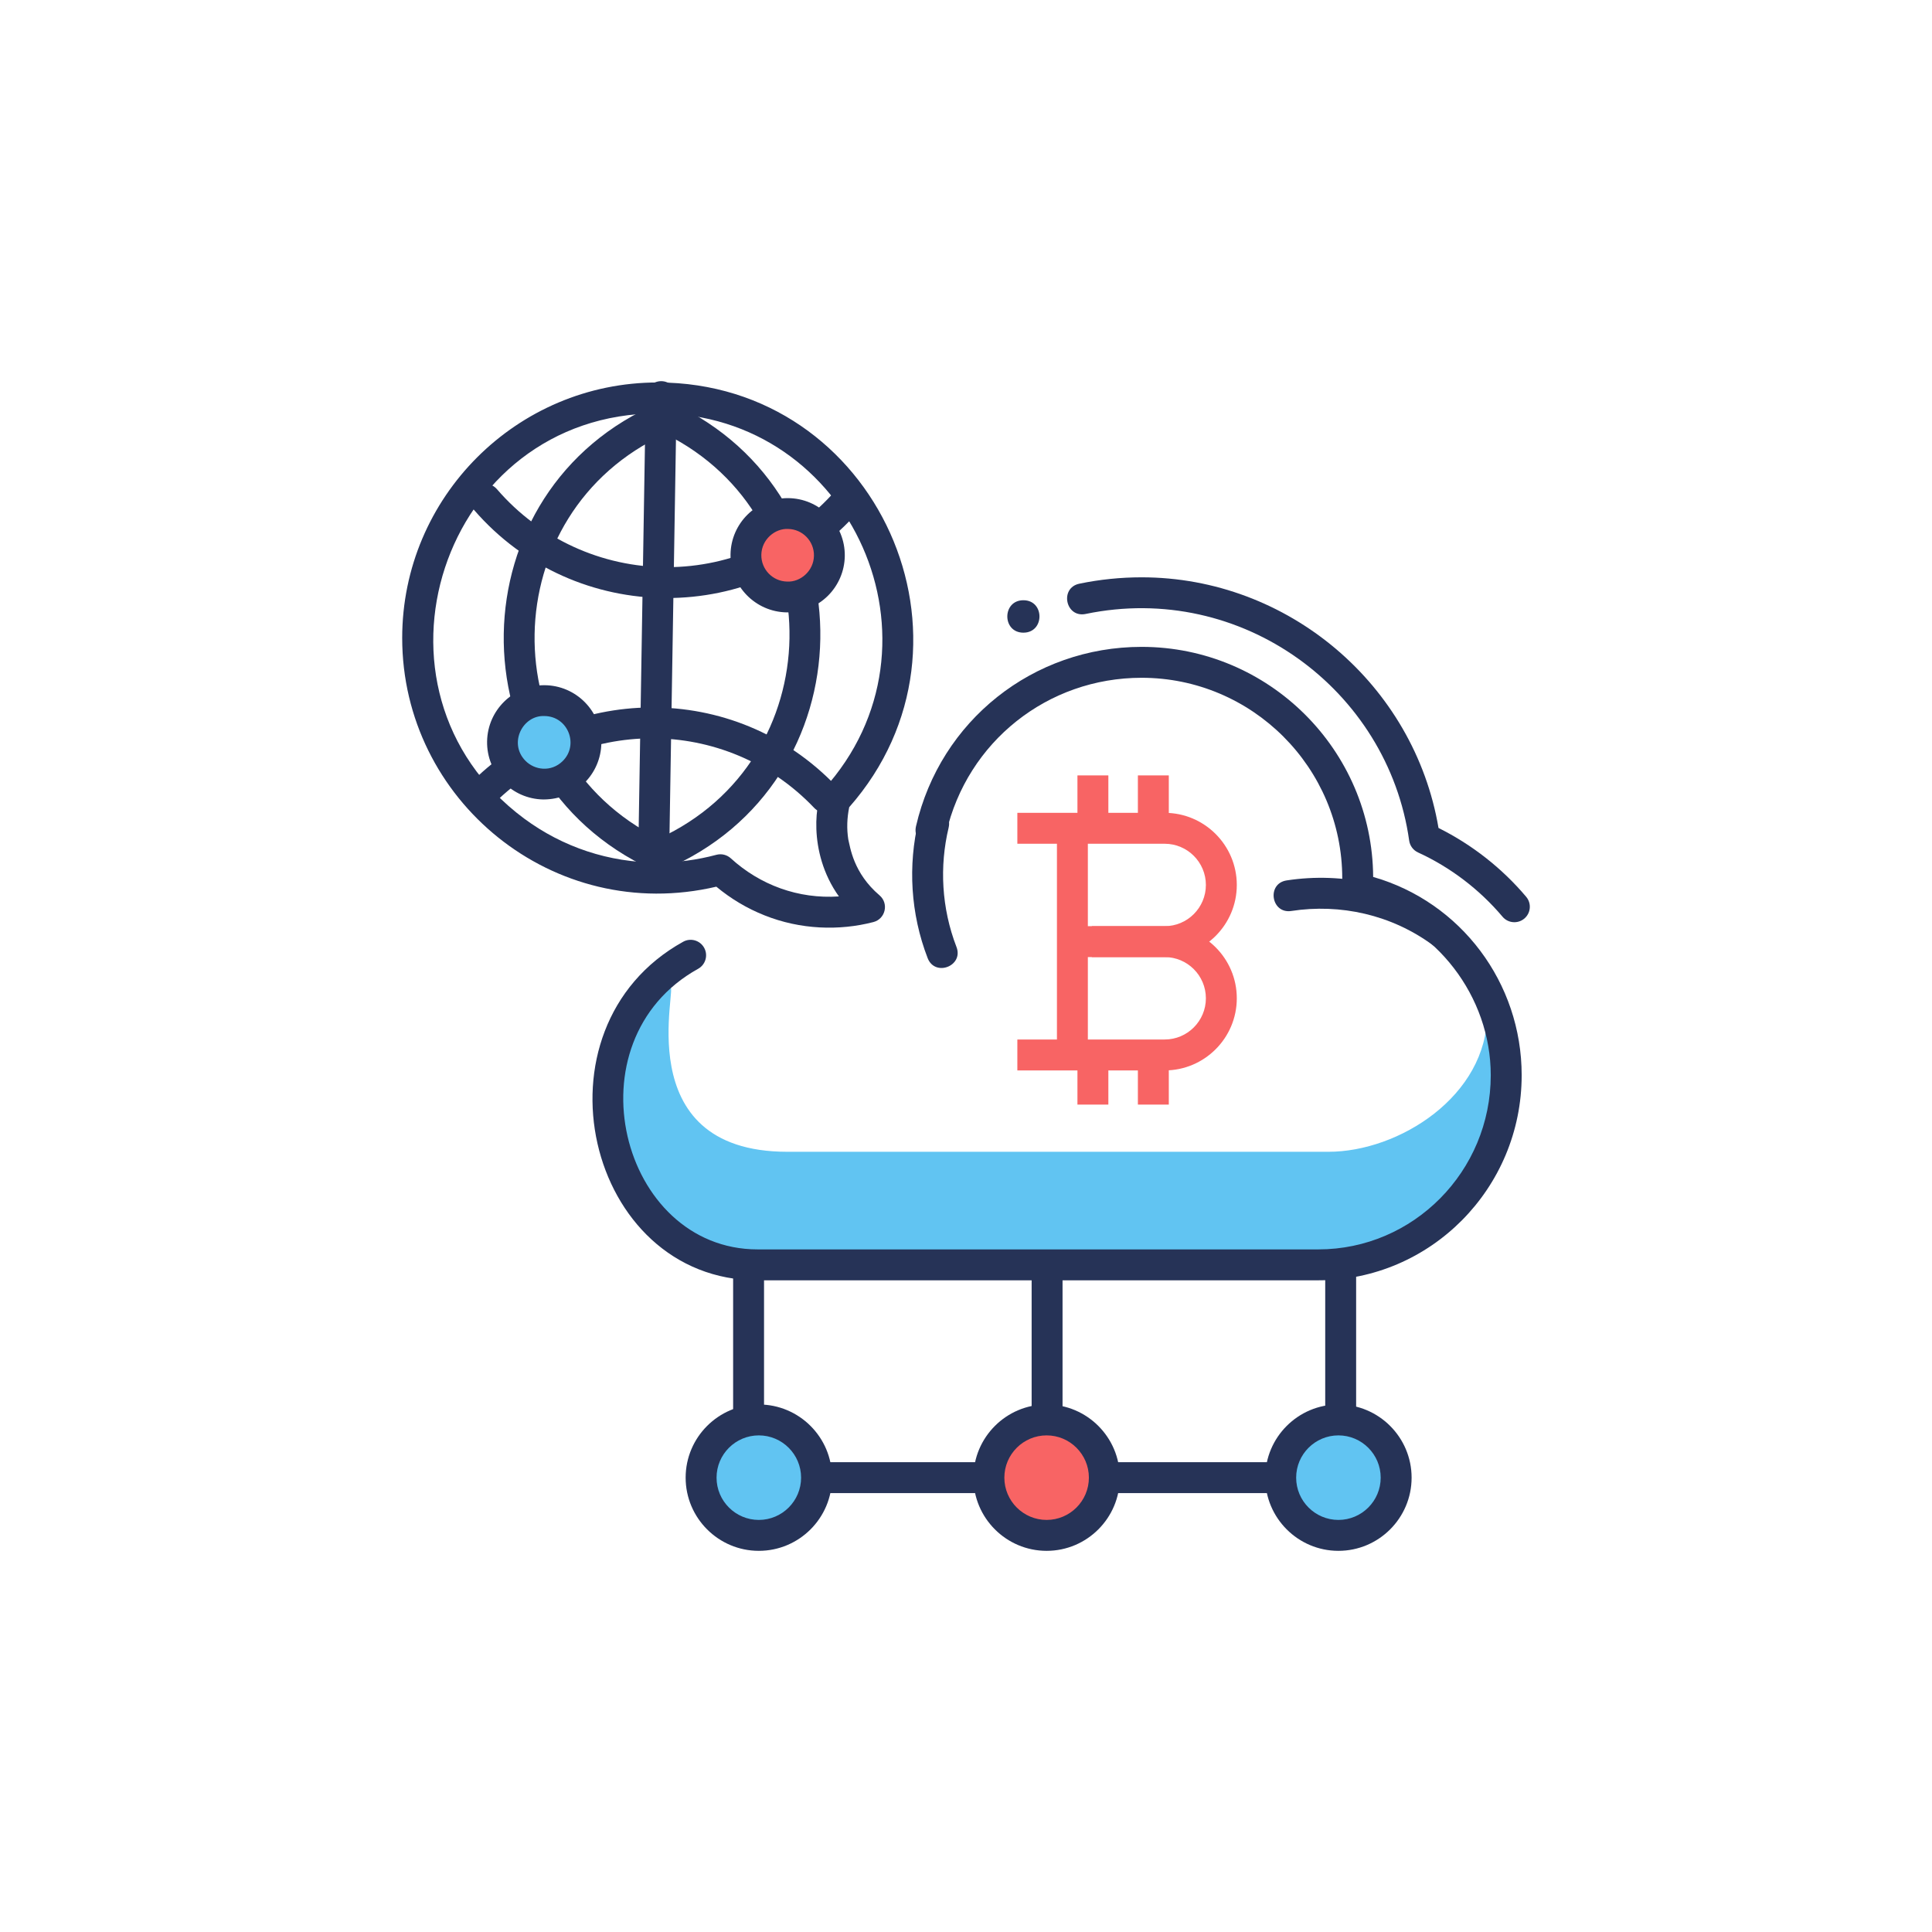 <?xml version="1.0" encoding="utf-8"?>
<!-- Generator: Adobe Illustrator 17.0.0, SVG Export Plug-In . SVG Version: 6.00 Build 0)  -->
<!DOCTYPE svg PUBLIC "-//W3C//DTD SVG 1.1//EN" "http://www.w3.org/Graphics/SVG/1.1/DTD/svg11.dtd">
<svg version="1.1" xmlns="http://www.w3.org/2000/svg" xmlns:xlink="http://www.w3.org/1999/xlink" x="0px" y="0px" width="250px"
	 height="250px" viewBox="0 0 250 250" enable-background="new 0 0 250 250" xml:space="preserve">
<g id="background">
</g>
<g id="text">
</g>
<g id="icons">
	<g>
		<g>
			<g>
				<g>
					<path fill="#F86464" d="M150.709,123.846h-9.428v-4h9.428c2.94,0,5.332-2.393,5.332-5.333s-2.392-5.332-5.332-5.332h-19.064v-4
						h19.064c5.145,0,9.332,4.187,9.332,9.332C160.041,119.659,155.854,123.846,150.709,123.846z"/>
				</g>
			</g>
			<g>
				<g>
					<path fill="#F86464" d="M150.709,138.511h-19.064v-4h19.064c2.94,0,5.332-2.393,5.332-5.333c0-2.94-2.392-5.332-5.332-5.332
						h-10.584v-4h10.584c5.145,0,9.332,4.187,9.332,9.332C160.041,134.324,155.854,138.511,150.709,138.511z"/>
				</g>
			</g>
			<g>
				<g>
					<rect x="136.767" y="107.181" fill="#F86464" width="4" height="29.33"/>
				</g>
			</g>
			<g>
				<g>
					<rect x="139.421" y="100.337" fill="#F86464" width="4" height="5.866"/>
				</g>
			</g>
			<g>
				<g>
					<rect x="147.242" y="100.337" fill="#F86464" width="4" height="5.866"/>
				</g>
			</g>
			<g>
				<g>
					<rect x="139.421" y="137.069" fill="#F86464" width="4" height="5.865"/>
				</g>
			</g>
			<g>
				<g>
					<rect x="147.242" y="137.069" fill="#F86464" width="4" height="5.865"/>
				</g>
			</g>
		</g>
		<g>
			<g>
				<path fill="#263357" d="M132.427,77.671c-2.772,0-2.775,4.196,0,4.196C135.199,81.867,135.202,77.671,132.427,77.671z"/>
			</g>
		</g>
		<g>
			<g>
				<g>
					<path fill="#61C4F2" d="M192.444,131.16c0,10.652-11.413,17.881-20.544,17.881c-6.378,0-54.013,0-61.072,0
						c-3.434,0-6.479,0-8.931,0c-20.99,0-13.96-22.242-15.218-21.305c-19.403,14.457,3.804,35.382,3.804,35.382
						s8.462,0.638,20.344,1.198v0.573c7.162,0.204,43.058,0.311,50.307,0.222v-0.432c5.529-0.317,10.531-0.815,14.569-1.561
						C200.433,158.553,192.444,131.16,192.444,131.16z"/>
				</g>
			</g>
			<g>
				<g>
					<path fill="#263357" d="M170.598,165.671H98.035c-22.205,0-29.842-32.603-9.637-43.808c0.964-0.538,2.183-0.188,2.719,0.779
						c0.536,0.966,0.187,2.183-0.779,2.719c-16.865,9.354-10.064,36.31,7.697,36.31h72.563c12.299,0,22.305-10.109,22.305-22.536
						c0-10.205-7.098-19.435-16.885-21.968c-0.961-0.205-2.331-1.103-2.331-3.499c0-14.316-11.648-25.964-25.965-25.964
						c-12.163,0-22.564,8.269-25.293,20.108c-0.594,2.57-4.493,1.681-3.898-0.898c3.151-13.666,15.155-23.21,29.191-23.21
						c16.459,0,29.861,13.337,29.964,29.772c11.353,3.253,19.217,13.696,19.217,25.658
						C196.903,153.767,185.103,165.671,170.598,165.671z M177.707,113.922L177.707,113.922L177.707,113.922z M176.549,113.218
						L176.549,113.218L176.549,113.218z"/>
				</g>
			</g>
			<g>
				<g>
					<path fill="#263357" d="M120.037,123.978c-2.22-5.749-2.569-11.995-1.176-17.802c0.618-2.574,4.505-1.635,3.889,0.934
						c-1.192,4.976-0.925,10.395,1.018,15.427C124.721,125.001,120.989,126.447,120.037,123.978z"/>
				</g>
			</g>
			<g>
				<g>
					<path fill="#263357" d="M185.429,122.318c-5.366-3.963-11.995-5.411-18.334-4.438c-2.618,0.396-3.218-3.554-0.607-3.953
						c7.312-1.124,15.024,0.526,21.318,5.175c0.889,0.656,1.076,1.908,0.42,2.797C187.574,122.782,186.318,122.977,185.429,122.318z
						"/>
				</g>
			</g>
		</g>
		<g>
			<g>
				<circle fill="#F86464" cx="135.433" cy="191.208" r="7.47"/>
			</g>
		</g>
		<g>
			<g>
				<path fill="#263357" d="M135.433,200.678c-5.222,0-9.47-4.248-9.47-9.47c0-5.222,4.248-9.47,9.47-9.47
					c5.221,0,9.469,4.248,9.469,9.47C144.902,196.43,140.654,200.678,135.433,200.678z M135.433,185.738
					c-3.016,0-5.47,2.454-5.47,5.47c0,3.016,2.454,5.47,5.47,5.47c3.016,0,5.469-2.454,5.469-5.47
					C140.902,188.192,138.449,185.738,135.433,185.738z"/>
			</g>
		</g>
		<g>
			<g>
				<circle fill="#61C4F2" cx="173.192" cy="191.208" r="7.47"/>
			</g>
		</g>
		<g>
			<g>
				<path fill="#263357" d="M173.191,200.678c-5.221,0-9.469-4.248-9.469-9.47c0-5.222,4.248-9.47,9.469-9.47
					c5.222,0,9.47,4.248,9.47,9.47C182.661,196.43,178.413,200.678,173.191,200.678z M173.191,185.738
					c-3.016,0-5.469,2.454-5.469,5.47c0,3.016,2.453,5.47,5.469,5.47c3.016,0,5.47-2.454,5.47-5.47
					C178.661,188.192,176.207,185.738,173.191,185.738z"/>
			</g>
		</g>
		<g>
			<g>
				<circle fill="#61C4F2" cx="98.192" cy="191.208" r="7.47"/>
			</g>
		</g>
		<g>
			<g>
				<path fill="#263357" d="M98.191,200.678c-5.221,0-9.469-4.248-9.469-9.47c0-5.222,4.248-9.47,9.469-9.47
					c5.222,0,9.47,4.248,9.47,9.47C107.661,196.43,103.413,200.678,98.191,200.678z M98.191,185.738
					c-3.016,0-5.469,2.454-5.469,5.47c0,3.016,2.453,5.47,5.469,5.47s5.47-2.454,5.47-5.47
					C103.661,188.192,101.207,185.738,98.191,185.738z"/>
			</g>
		</g>
		<g>
			<g>
				<path fill="#263357" d="M165.077,193.208h-21.175c-2.643,0-2.646-4,0-4h21.175c1.104,0,2,0.896,2,2
					C167.077,192.312,166.181,193.208,165.077,193.208z"/>
			</g>
		</g>
		<g>
			<g>
				<path fill="#263357" d="M126.964,193.208h-21.175c-2.643,0-2.646-4,0-4h21.175c1.105,0,2,0.896,2,2
					C128.964,192.312,128.068,193.208,126.964,193.208z"/>
			</g>
		</g>
		<g>
			<g>
				<path fill="#263357" d="M133.493,182.928v-19.159c0-2.642,4-2.646,4,0v19.159C137.493,185.57,133.493,185.574,133.493,182.928z"
					/>
			</g>
		</g>
		<g>
			<g>
				<path fill="#263357" d="M171.483,182.738v-17.856c0-2.642,4-2.646,4,0v17.856C175.483,185.381,171.483,185.384,171.483,182.738z
					"/>
			</g>
		</g>
		<g>
			<g>
				<path fill="#263357" d="M94.866,182.738v-17.856c0-2.642,4-2.646,4,0v17.856C98.866,185.381,94.866,185.384,94.866,182.738z"/>
			</g>
		</g>
		<g>
			<g>
				<path fill="#263357" d="M98.931,118.447c-2.255-0.894-4.35-2.14-6.239-3.711c-21.076,4.937-40.648-11.186-40.648-32.182
					c0-18.23,14.831-33.062,33.061-33.062c28.422,0,43.53,33.648,24.783,54.961c-0.289,1.401-0.33,2.795-0.122,4.151
					c0.25,1,0.636,4.351,4.044,7.252c1.236,1.053,0.765,3.057-0.794,3.459C108.597,120.465,103.565,120.299,98.931,118.447z
					 M94.566,111.065c3.776,3.445,8.725,5.287,13.988,4.933c-4.175-5.845-2.94-12.783-1.983-13.836
					c16.97-18.689,3.689-48.669-21.467-48.669c-27.957,0-39.674,35.774-17.293,52.419c5.036,3.73,11.017,5.703,17.293,5.703
					c2.554,0,5.11-0.338,7.597-1.004C93.369,110.432,94.07,110.613,94.566,111.065z"/>
			</g>
		</g>
		<g>
			<g>
				<g>
					<path fill="#263357" d="M84.368,112.527c-26.06-11.986-25.421-49.299,0.987-60.418c0.518-0.219,1.101-0.207,1.612,0.026
						c26.074,11.995,25.405,49.308-0.988,60.418C85.474,112.767,84.891,112.766,84.368,112.527z M86.096,56.153
						c-22.122,10.114-22.709,41.489-0.855,52.357C107.362,98.396,107.947,67.021,86.096,56.153z"/>
				</g>
			</g>
			<g>
				<g>
					<path fill="#263357" d="M84.556,112.7c-1.104-0.019-1.985-0.929-1.968-2.032l0.971-59.378c0.018-1.094,0.91-1.968,1.999-1.968
						c1.12,0,2.019,0.918,2.001,2.032l-0.971,59.378C86.571,111.782,85.735,112.7,84.556,112.7z"/>
				</g>
			</g>
			<g>
				<g>
					<path fill="#263357" d="M61.303,65.943c-1.725-2.001,1.299-4.615,3.029-2.613c5.491,6.365,13.51,10.062,21.959,10.062
						c8.39,0,16.335-3.612,21.865-9.958c0.725-0.833,1.987-0.921,2.821-0.194c0.833,0.726,0.92,1.989,0.194,2.821
						C97.95,81.237,74.402,81.125,61.303,65.943z"/>
				</g>
			</g>
			<g>
				<g>
					<path fill="#263357" d="M105.36,104.543c-11.489-12.066-30.547-11.915-41.903-0.096c-1.833,1.903-4.718-0.864-2.885-2.772
						c12.747-13.262,34.453-13.79,47.685,0.109c0.762,0.8,0.73,2.065-0.069,2.827C107.391,105.373,106.122,105.345,105.36,104.543z"
						/>
				</g>
			</g>
			<g>
				<g>
					<circle fill="#F86464" cx="101.921" cy="71.85" r="5.399"/>
				</g>
				<g>
					<path fill="#263357" d="M101.801,79.243c-4.077-0.067-7.339-3.438-7.272-7.514c0.066-4.035,3.37-7.272,7.391-7.272
						c4.125,0,7.462,3.391,7.395,7.514C109.25,75.836,106.16,79.243,101.801,79.243z M98.516,71.794
						c-0.032,1.862,1.449,3.43,3.349,3.461c1.677,0.088,3.427-1.341,3.46-3.349c0.031-1.877-1.472-3.43-3.349-3.46
						C100.29,68.362,98.549,69.792,98.516,71.794z"/>
				</g>
			</g>
			<g>
				<g>
					<circle fill="#61C4F2" cx="70.421" cy="96.058" r="5.399"/>
				</g>
				<g>
					<path fill="#263357" d="M70.301,103.451c-4.077-0.067-7.339-3.438-7.272-7.514c0.066-4.035,3.37-7.272,7.392-7.272
						c4.125,0,7.461,3.392,7.394,7.514C77.75,100.037,74.669,103.451,70.301,103.451z M67.974,98.427
						c1.199,1.237,3.332,1.514,4.815,0.078c2.16-2.089,0.728-5.802-2.312-5.851C67.647,92.513,65.773,96.151,67.974,98.427z"/>
				</g>
			</g>
		</g>
		<g>
			<g>
				<path fill="#263357" d="M194.427,118.623c-2.976-3.528-6.757-6.404-10.934-8.316c-0.619-0.284-1.053-0.864-1.147-1.539
					c-2.751-19.52-21.652-33.523-41.868-29.321c-2.607,0.528-3.39-3.381-0.814-3.916c2.636-0.548,5.348-0.826,8.06-0.826
					c18.942,0,35.268,13.869,38.418,32.434c4.319,2.146,8.225,5.208,11.345,8.907c0.712,0.844,0.605,2.105-0.24,2.818
					C196.406,119.571,195.143,119.472,194.427,118.623z"/>
			</g>
		</g>
	</g>
</g>
</svg>
